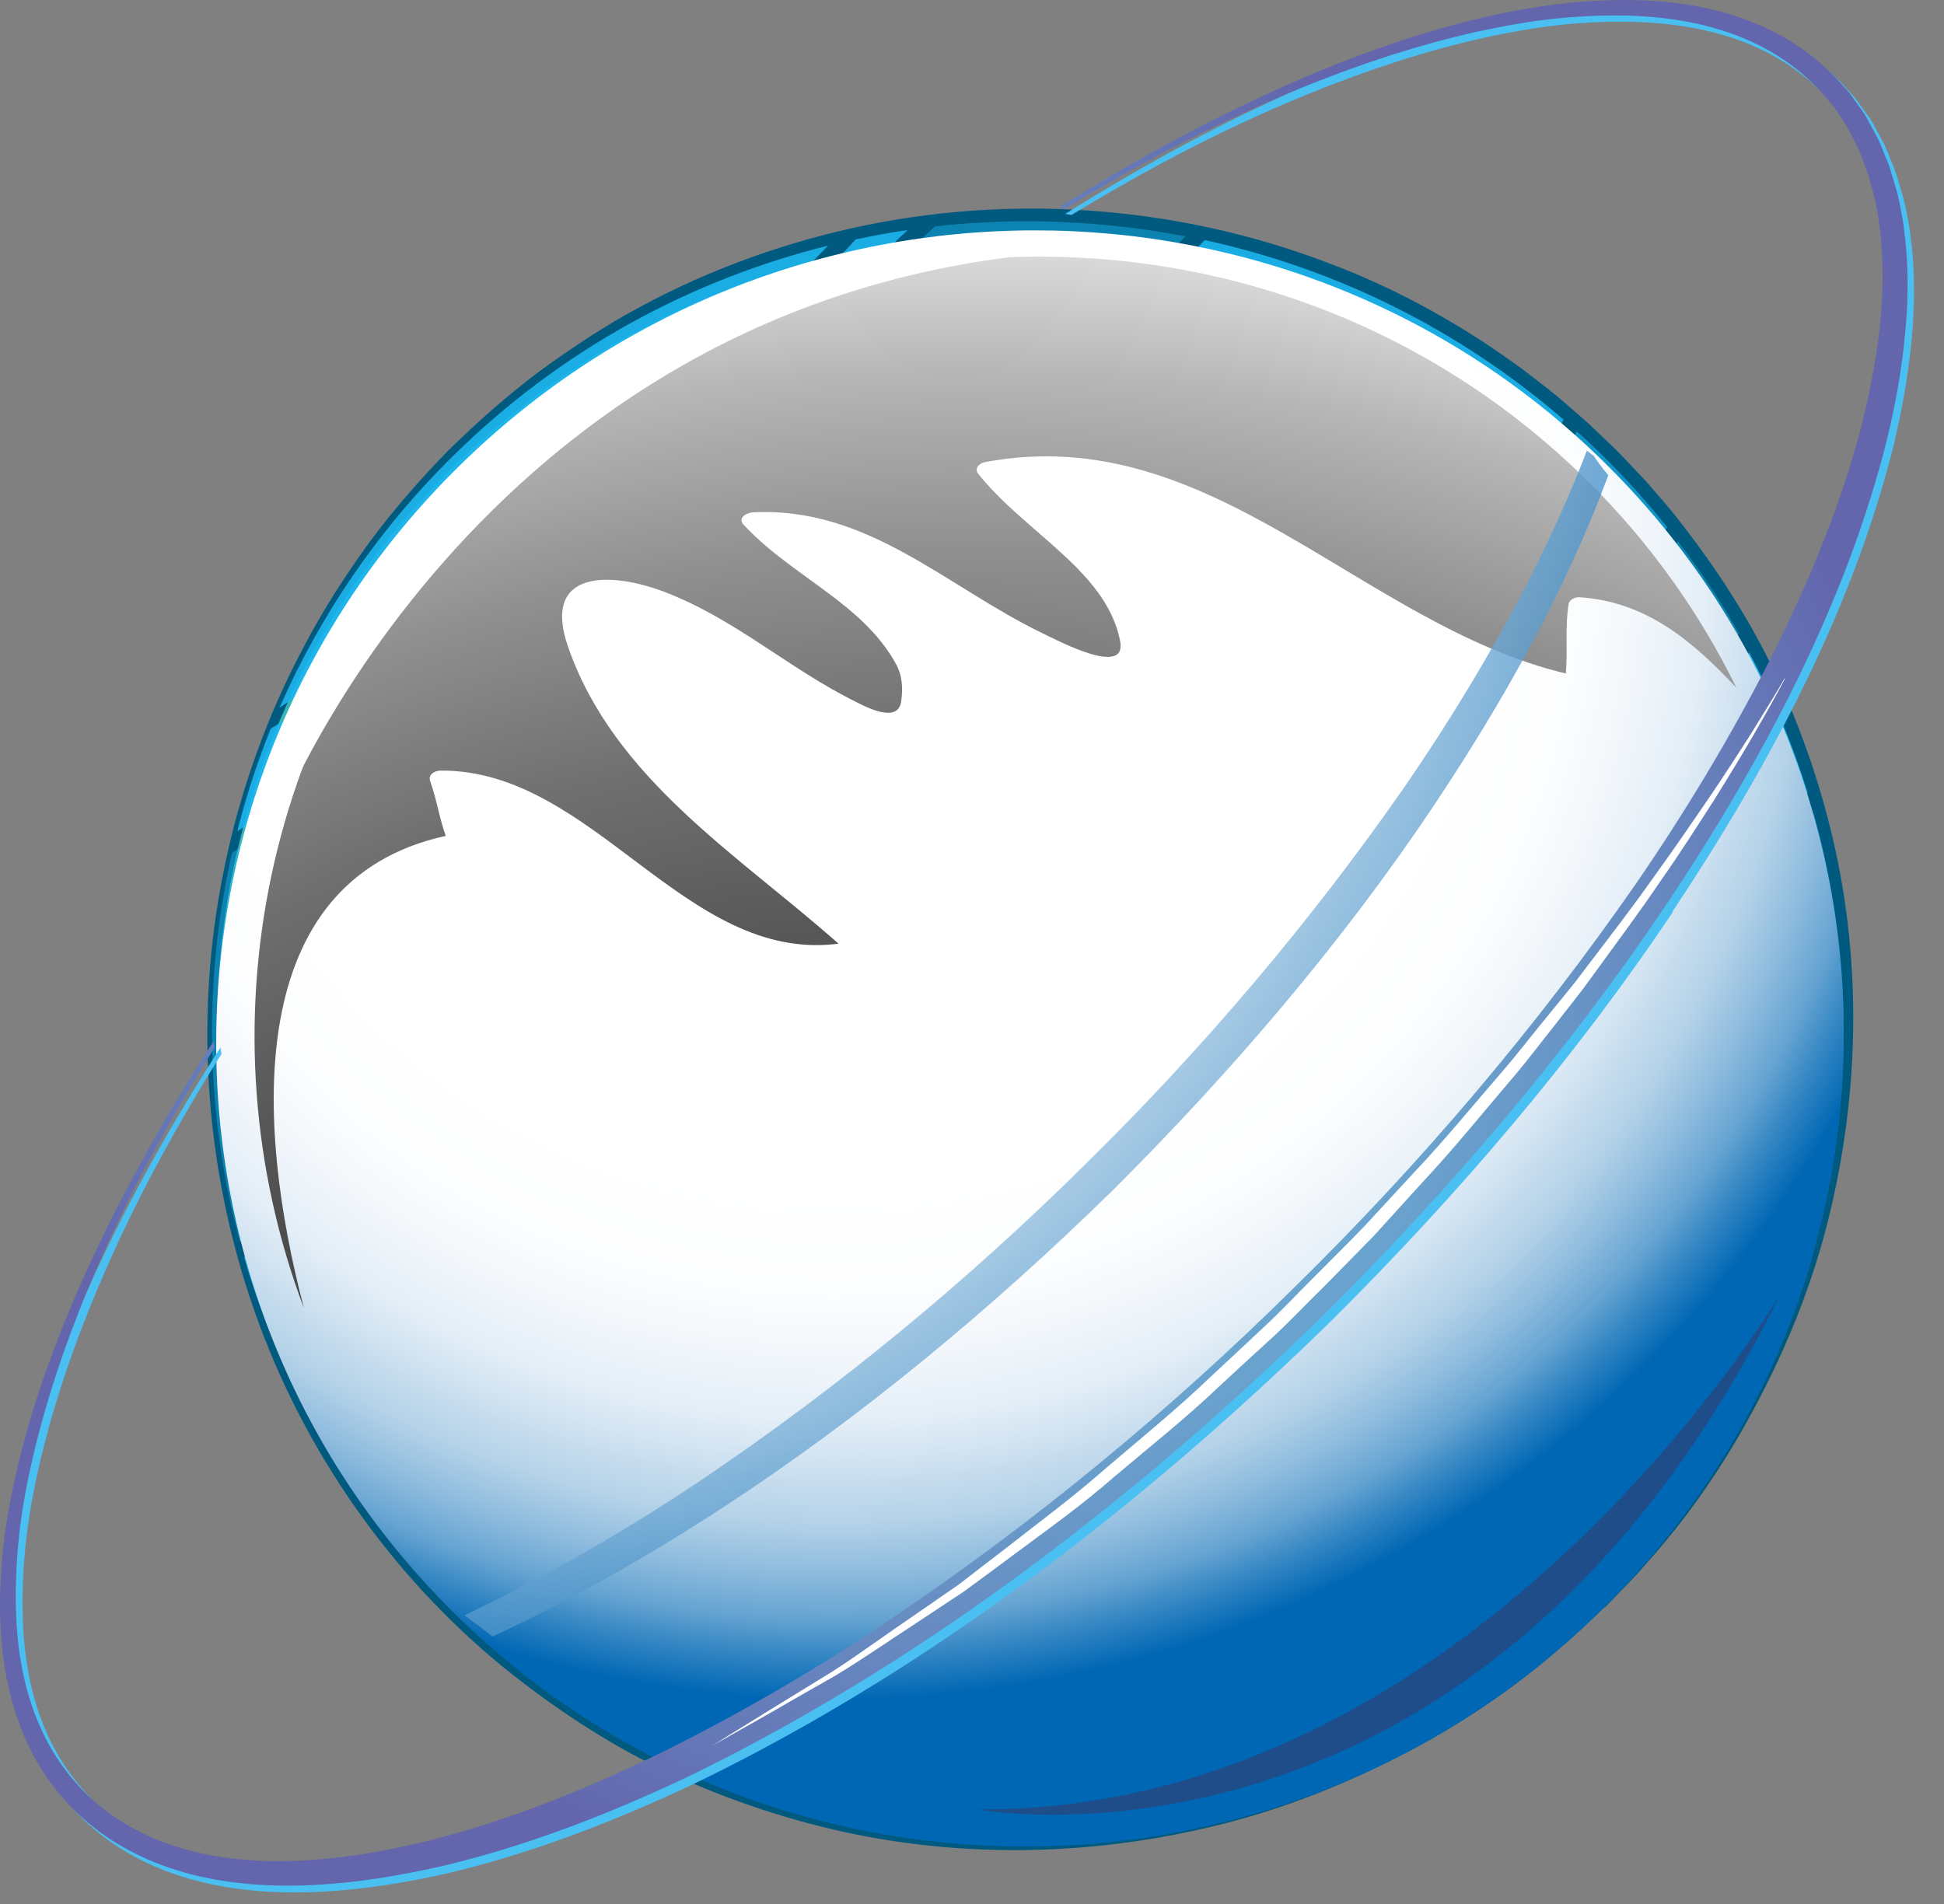 <svg width="49" height="48" viewBox="0 0 49 48" fill="none" xmlns="http://www.w3.org/2000/svg">
<rect x="0" y="0" width="49" height="48" fill="#808080" stroke="none"/>
<path d="M40.416 40.499C32.356 48.455 19.326 48.414 11.316 40.41C3.306 32.405 3.347 19.463 11.406 11.508C19.466 3.552 32.496 3.593 40.506 11.598C48.512 19.602 48.475 32.544 40.416 40.495V40.499Z" fill="#35B5B8"/>
<path d="M40.441 40.52C40.441 40.52 40.35 40.605 40.17 40.776C39.985 40.939 39.739 41.2 39.374 41.501C38.665 42.125 37.574 42.996 36.027 43.868C34.485 44.724 32.504 45.64 30.076 46.157C27.665 46.679 24.806 46.862 21.783 46.288C20.282 45.999 18.74 45.526 17.222 44.854C15.705 44.19 14.249 43.269 12.875 42.182C10.123 39.994 7.842 36.935 6.526 33.362C5.209 29.802 4.844 25.765 5.656 21.871C6.054 19.928 6.735 18.021 7.69 16.245C8.158 15.349 8.712 14.502 9.302 13.683C9.905 12.868 10.57 12.107 11.283 11.373C11.997 10.673 12.768 9.984 13.576 9.377C14.396 8.779 15.245 8.212 16.143 7.732C17.936 6.766 19.863 6.078 21.845 5.674C25.802 4.868 29.916 5.259 33.505 6.64C35.31 7.316 36.971 8.265 38.451 9.365C38.816 9.65 39.185 9.923 39.526 10.229C39.698 10.379 39.874 10.526 40.043 10.681C40.207 10.84 40.371 10.995 40.535 11.149C40.879 11.467 41.154 11.789 41.466 12.107C41.757 12.449 42.061 12.779 42.327 13.129C43.41 14.51 44.321 15.972 44.981 17.488C45.641 19.003 46.105 20.531 46.384 22.03C46.937 25.036 46.736 27.879 46.195 30.275C45.658 32.686 44.722 34.646 43.845 36.173C42.959 37.701 42.073 38.78 41.441 39.481C41.134 39.839 40.867 40.084 40.703 40.267C40.531 40.442 40.445 40.532 40.445 40.532L40.441 40.52ZM40.395 40.471C40.395 40.471 40.482 40.377 40.65 40.202C40.814 40.023 41.076 39.774 41.376 39.412C41.995 38.707 42.864 37.623 43.73 36.096C44.177 35.342 44.579 34.454 44.96 33.472C45.342 32.491 45.662 31.391 45.895 30.201C46.367 27.822 46.437 25.036 45.834 22.132C45.231 19.227 43.914 16.209 41.79 13.549C41.527 13.215 41.244 12.901 40.965 12.575C40.814 12.416 40.662 12.253 40.51 12.098L40.281 11.858L40.055 11.638C39.895 11.488 39.739 11.337 39.579 11.186C39.419 11.035 39.247 10.897 39.079 10.754C38.751 10.457 38.39 10.196 38.037 9.923C37.315 9.398 36.565 8.893 35.761 8.461C35.367 8.233 34.949 8.041 34.538 7.829C34.116 7.646 33.698 7.442 33.263 7.284C29.805 5.919 25.823 5.507 21.972 6.249C18.116 6.97 14.429 8.856 11.554 11.638C10.853 12.335 10.172 13.076 9.565 13.866C8.962 14.661 8.404 15.488 7.924 16.359C6.973 18.107 6.279 19.985 5.878 21.912C5.082 25.761 5.48 29.77 6.878 33.228C7.042 33.668 7.247 34.084 7.436 34.503C7.649 34.914 7.842 35.33 8.084 35.725C8.523 36.528 9.044 37.273 9.577 37.99C9.856 38.34 10.127 38.695 10.422 39.021C10.57 39.184 10.709 39.351 10.861 39.514C11.012 39.676 11.172 39.835 11.324 39.994C11.62 40.308 11.952 40.593 12.259 40.894C12.592 41.175 12.907 41.461 13.248 41.721C15.934 43.836 18.974 45.155 21.898 45.766C24.826 46.377 27.632 46.325 30.031 45.868C31.233 45.644 32.34 45.331 33.333 44.96C34.321 44.589 35.215 44.19 35.978 43.75C37.52 42.903 38.615 42.043 39.329 41.432C39.698 41.139 39.948 40.874 40.133 40.715C40.309 40.548 40.404 40.463 40.404 40.463L40.395 40.471Z" fill="#00597F"/>
<g style="mix-blend-mode:multiply" opacity="0.9">
<path d="M9.47 18.584C12.046 16.73 14.154 14.579 16.324 12.294C18.444 10.062 20.618 7.886 22.878 5.801C22.435 5.862 22 5.943 21.566 6.037C20.823 6.872 19.933 7.593 19.121 8.367C17.489 9.948 15.897 11.573 14.175 13.06C12.432 14.567 10.611 15.956 8.687 17.231C8.162 17.577 7.498 17.952 6.825 18.368C6.484 19.215 6.201 20.082 5.98 20.958C7.157 20.18 8.334 19.41 9.474 18.584H9.47Z" fill="#1CB6F0"/>
<path opacity="0.5" d="M16.074 21.627C20.827 16.514 25.031 10.954 29.879 5.96C27.8 5.56 25.671 5.471 23.567 5.707C20.967 8.094 18.469 10.595 16.057 13.178C14.105 15.272 12.107 17.198 9.761 18.857C8.478 19.765 7.161 20.628 5.849 21.5C5.115 24.73 5.18 28.103 6.046 31.309C6.091 31.269 6.136 31.228 6.185 31.187C9.495 28.014 12.957 24.987 16.078 21.627H16.074ZM11.369 22.368C11.283 22.453 11.14 22.478 11.033 22.417C10.934 22.364 10.91 22.242 10.992 22.16L11.095 22.058C11.181 21.973 11.324 21.948 11.435 22.005C11.529 22.058 11.554 22.18 11.472 22.262L11.369 22.364V22.368ZM17.259 16.787C17.169 16.808 17.001 16.763 16.997 16.645C16.96 15.581 17.846 14.587 18.895 14.441C19.018 14.42 19.096 14.477 19.129 14.547C19.256 14.522 19.388 14.514 19.519 14.518C19.617 14.518 19.749 14.6 19.72 14.714C19.466 15.846 18.354 16.575 17.263 16.787H17.259Z" fill="#1CB6F0"/>
<path d="M35.191 16.693C36.679 14.726 37.992 12.608 39.415 10.583C36.749 8.277 33.632 6.766 30.367 6.053C25.683 10.856 21.615 16.192 17.07 21.154C14.068 24.433 10.766 27.419 7.53 30.466C7.075 30.898 6.62 31.305 6.152 31.696C6.644 33.395 7.366 35.045 8.314 36.593C9.163 36.035 10.016 35.542 10.614 35.077C14.679 31.928 19.404 29.9 23.674 27.077C27.98 24.229 32.073 20.832 35.191 16.697V16.693ZM17.333 22.861C17.201 22.991 17.066 23.073 16.881 23.056C16.722 23.109 16.553 23.146 16.377 23.154C16.258 23.158 16.115 23.032 16.192 22.91C16.385 22.616 16.619 22.36 16.877 22.128C17.177 21.753 17.579 21.48 18.034 21.248C18.149 21.186 18.469 21.178 18.411 21.394C18.26 22.009 17.862 22.547 17.329 22.861H17.333ZM12.932 29.024C12.776 28.987 12.546 28.906 12.632 28.698C12.657 28.649 12.698 28.608 12.739 28.576C12.776 28.543 12.788 28.539 12.792 28.519C12.809 28.376 12.993 28.319 13.129 28.36C13.272 28.327 13.498 28.409 13.408 28.592C13.35 28.698 13.301 28.804 13.248 28.91C13.19 29.02 13.043 29.048 12.932 29.024ZM20.118 27.993C19.74 28.177 19.166 28.23 18.973 27.757C18.793 27.313 19.252 26.755 19.543 26.466C19.88 26.132 20.409 25.724 20.922 25.904C21.003 25.887 21.09 25.883 21.163 25.891C21.647 25.961 21.647 26.482 21.43 26.816C21.118 27.309 20.639 27.737 20.113 27.993H20.118Z" fill="#1CB6F0"/>
<path opacity="0.7" d="M14.995 36.238C18.719 34.067 22.755 32.466 26.43 30.209C30.417 27.761 33.825 24.511 36.704 20.852C38.583 18.457 40.035 15.626 42.028 13.296C41.556 12.709 41.052 12.135 40.506 11.593C40.256 11.341 40.006 11.108 39.747 10.876C38.435 12.762 37.209 14.722 35.822 16.555C33.037 20.245 29.572 23.419 25.794 26.095C21.75 28.955 17.193 30.971 13.104 33.753C11.702 34.707 10.332 35.709 8.945 36.686C8.822 36.772 8.683 36.866 8.543 36.963C9.109 37.843 9.749 38.691 10.467 39.497C11.784 38.169 13.486 37.118 14.995 36.238Z" fill="#1CB6F0"/>
<path opacity="0.5" d="M45.895 30.841C46.724 27.448 46.663 23.879 45.715 20.506C44.53 22.213 43.652 24.152 42.836 26.054C41.573 28.991 40.301 31.798 38.423 34.417C36.438 37.183 34.37 39.754 32.939 42.866C32.521 43.778 32.119 44.699 31.713 45.616C33.124 45.204 34.498 44.642 35.814 43.925C38.152 39.033 41.728 34.503 45.895 30.845V30.841ZM44.37 28.258C44.271 28.336 44.169 28.409 44.075 28.494C43.943 28.617 43.541 28.58 43.668 28.336C43.816 28.059 44.009 27.818 44.152 27.541C44.259 27.338 44.722 27.415 44.591 27.659C44.591 27.668 44.583 27.676 44.579 27.68C44.665 27.721 44.71 27.802 44.669 27.9C44.649 27.941 44.628 27.981 44.604 28.022C44.604 28.03 44.604 28.034 44.604 28.042C44.616 28.169 44.489 28.246 44.37 28.262V28.258Z" fill="#1CB6F0"/>
<path d="M45.711 31.554C41.954 34.967 38.71 39.086 36.495 43.526C37.889 42.695 39.214 41.689 40.42 40.495C43.024 37.925 44.788 34.829 45.711 31.554Z" fill="#1CB6F0"/>
<path d="M32.672 42.369C34.161 39.265 36.29 36.752 38.234 33.937C40.137 31.183 41.367 28.23 42.717 25.191C43.521 23.386 44.394 21.578 45.563 19.985C45.186 18.771 44.694 17.581 44.087 16.441C43.5 17.675 42.983 18.938 42.372 20.168C40.519 23.871 38.086 27.228 35.404 30.381C32.553 33.733 29.613 36.817 25.971 39.326C24.174 40.572 22.333 41.758 20.454 42.882C19.507 43.444 18.522 44.015 17.673 44.728C21.931 46.573 26.688 46.919 31.134 45.766C31.643 44.634 32.135 43.493 32.668 42.369H32.672ZM33.275 37.684C33.259 37.933 32.955 38.043 32.771 37.876C32.668 37.782 32.718 37.684 32.816 37.627C32.877 37.436 33.296 37.444 33.279 37.688L33.275 37.684ZM29.35 42.047C29.252 42.084 29.034 42.068 29.022 41.917C28.977 41.147 29.449 40.491 30.084 40.092C30.195 39.994 30.306 39.908 30.404 39.835C30.535 39.746 30.81 39.786 30.786 39.986C30.679 40.874 30.228 41.717 29.35 42.047Z" fill="#1CB6F0"/>
<path opacity="0.5" d="M35.314 29.843C38.337 26.217 40.867 22.425 42.791 18.123C43.123 17.382 43.463 16.657 43.832 15.964C43.381 15.166 42.864 14.392 42.294 13.646C40.367 15.956 38.952 18.726 37.081 21.064C34.448 24.356 31.43 27.46 27.865 29.77C24.203 32.144 20.151 33.778 16.353 35.908C14.519 36.935 12.305 38.149 10.729 39.786C10.922 39.998 11.115 40.206 11.32 40.414C13.092 42.186 15.114 43.567 17.271 44.556C17.956 43.97 18.732 43.477 19.507 43.013C21.344 41.905 23.169 40.776 24.945 39.575C28.96 36.837 32.221 33.554 35.318 29.847L35.314 29.843ZM15.13 40.291C14.913 40.459 14.642 40.516 14.384 40.581C14.29 40.601 14.13 40.548 14.121 40.438C14.097 40.177 14.105 39.904 14.347 39.75C14.519 39.644 14.728 39.676 14.909 39.603C14.934 39.591 14.962 39.583 14.987 39.583C15.044 39.542 15.11 39.505 15.175 39.469C15.323 39.395 15.643 39.428 15.54 39.668C15.438 39.892 15.335 40.133 15.13 40.291ZM21.438 36.78C21.525 36.617 21.627 36.446 21.836 36.454C21.84 36.454 21.845 36.454 21.849 36.454C21.947 36.389 22.037 36.328 22.115 36.259C22.205 36.177 22.345 36.149 22.451 36.206C22.55 36.259 22.57 36.381 22.488 36.462C22.472 36.479 22.456 36.495 22.439 36.511C22.456 36.54 22.464 36.572 22.46 36.609C22.423 36.862 22.136 36.939 21.894 36.898C21.877 36.91 21.861 36.919 21.849 36.935C21.812 36.968 21.754 36.992 21.693 37C21.652 37.016 21.619 37.016 21.602 37C21.475 36.988 21.365 36.914 21.442 36.772L21.438 36.78ZM18.551 40.43C18.235 40.145 18.379 39.819 18.715 39.619C18.855 39.534 19.006 39.465 19.162 39.404C19.4 39.118 19.744 38.951 20.179 38.882C20.315 38.862 20.45 38.935 20.446 39.074C20.446 39.143 20.43 39.216 20.413 39.294C20.421 39.297 20.43 39.302 20.434 39.306C20.503 39.35 20.565 39.44 20.507 39.517C20.401 39.668 20.286 39.79 20.167 39.892C19.802 40.495 19.142 40.964 18.551 40.43ZM29.178 32.845C29.018 32.666 29.211 32.438 29.342 32.303C29.506 32.132 29.928 32.291 29.715 32.507C29.678 32.548 29.6 32.621 29.596 32.666C29.658 32.849 29.313 33 29.178 32.845Z" fill="#1CB6F0"/>
<path d="M12.411 14.013C14.441 12.363 16.324 10.55 18.182 8.713C19.035 7.87 20.032 7.084 20.872 6.192C17.407 7.055 14.121 8.823 11.406 11.508C9.507 13.382 8.055 15.541 7.046 17.842C8.88 16.62 10.697 15.402 12.411 14.013Z" fill="#1CB6F0"/>
</g>
<path style="mix-blend-mode:multiply" d="M40.375 40.581C32.311 48.541 19.326 48.541 11.365 40.585C3.408 32.633 3.486 19.732 11.55 11.773C19.609 3.817 32.599 3.821 40.555 11.773C48.516 19.728 48.434 32.625 40.375 40.581Z" fill="url(#paint0_radial_2005_267)"/>
<path style="mix-blend-mode:screen" d="M11.238 21.081C11.074 20.628 11.008 20.152 10.844 19.696C10.783 19.529 10.951 19.431 11.098 19.427C14.962 19.394 17.271 24.295 21.135 23.79C18.608 21.549 15.479 19.643 14.318 16.306C13.641 14.351 15.397 14.412 16.726 14.913C18.539 15.602 19.884 16.864 21.586 17.7C21.775 17.793 22.632 18.266 22.714 17.687C22.763 17.349 22.747 17.027 22.574 16.722C22.259 16.156 21.811 15.695 21.307 15.288C20.466 14.6 19.482 14.029 18.739 13.223C18.588 13.06 18.817 12.925 18.969 12.917C21.853 12.762 23.838 14.779 26.253 15.952C26.668 16.152 28.411 17.08 28.234 16.164C28.091 15.418 27.64 14.816 27.115 14.286C26.323 13.492 25.367 12.828 24.662 11.952C24.551 11.813 24.674 11.679 24.826 11.65C30.531 10.575 34.329 15.757 39.468 16.979C39.518 16.392 39.444 15.814 39.538 15.227C39.559 15.113 39.706 15.048 39.813 15.056C41.523 15.17 42.684 16.188 43.767 17.337C42.856 15.479 41.63 13.736 40.084 12.192C32.447 4.562 19.991 4.562 12.263 12.192C6.566 17.814 5.032 26.006 7.661 32.98C6.439 28.34 6.103 22.201 11.234 21.073L11.238 21.081Z" fill="url(#paint1_radial_2005_267)"/>
<g style="mix-blend-mode:multiply" opacity="0.7">
<path d="M44.874 32.629C44.874 32.629 37.151 45.697 24.646 45.616C24.646 45.616 37.274 47.999 44.874 32.629Z" fill="#2B4176"/>
</g>
<g style="mix-blend-mode:overlay">
<path d="M28.308 6.281C28.308 6.281 11.607 4.848 7.042 20.596C7.042 20.596 12.575 6.481 28.308 6.286V6.281Z" fill="white"/>
</g>
<path d="M42.163 22.971C44.616 19.284 46.695 15.37 47.729 11.235C47.975 10.2 48.155 9.153 48.221 8.106C48.282 7.055 48.229 6 47.975 4.986C47.897 4.738 47.835 4.481 47.741 4.236C47.639 4 47.561 3.748 47.429 3.52C47.302 3.291 47.196 3.059 47.032 2.847L46.798 2.522C46.72 2.42 46.634 2.338 46.556 2.245C45.863 1.471 44.968 0.921 44.025 0.599C43.082 0.273 42.097 0.159 41.15 0.155C40.194 0.155 39.263 0.253 38.361 0.424C36.56 0.766 34.883 1.344 33.325 1.984C30.901 3.006 28.755 4.2 26.848 5.393C26.902 5.402 26.951 5.414 27.004 5.422C28.895 4.273 31.015 3.133 33.411 2.196C34.973 1.589 36.642 1.055 38.423 0.754C39.309 0.603 40.223 0.53 41.142 0.55C42.061 0.574 42.992 0.705 43.869 1.027C44.743 1.348 45.551 1.874 46.162 2.587C46.24 2.684 46.33 2.774 46.4 2.868L46.593 3.153C46.728 3.332 46.827 3.556 46.941 3.768C47.056 3.976 47.122 4.212 47.212 4.428C47.294 4.652 47.343 4.892 47.413 5.125C47.84 7.027 47.561 9.084 47.044 11.068C46.511 13.06 45.69 15.007 44.727 16.905C43.746 18.799 42.631 20.657 41.392 22.457C38.903 26.046 36.019 29.448 32.845 32.564C29.686 35.697 26.241 38.54 22.62 40.988C20.803 42.206 18.924 43.302 17.009 44.259C15.085 45.208 13.121 46.011 11.115 46.528C9.122 47.029 7.042 47.294 5.131 46.858C4.184 46.638 3.294 46.223 2.584 45.603C1.866 44.984 1.349 44.19 1.03 43.322C0.706 42.45 0.582 41.518 0.57 40.605C0.554 39.693 0.636 38.784 0.792 37.908C1.107 36.149 1.653 34.487 2.272 32.943C3.236 30.56 4.405 28.45 5.582 26.572C5.574 26.519 5.566 26.462 5.558 26.409C4.335 28.303 3.113 30.438 2.063 32.853C1.411 34.397 0.82 36.063 0.459 37.847C0.279 38.739 0.176 39.664 0.168 40.613C0.168 41.558 0.275 42.532 0.599 43.473C0.915 44.41 1.472 45.314 2.239 45.995C3.006 46.691 3.974 47.168 4.992 47.424C6.013 47.685 7.075 47.746 8.133 47.689C9.191 47.632 10.245 47.461 11.287 47.225C13.367 46.732 15.397 45.954 17.378 45.025C19.355 44.08 21.274 42.98 23.136 41.77C26.865 39.338 30.347 36.438 33.566 33.289C36.761 30.112 39.702 26.67 42.171 22.983L42.163 22.971Z" fill="#49BFF2"/>
<path d="M41.999 22.808C44.456 19.125 46.531 15.203 47.565 11.072C47.815 10.041 47.991 8.994 48.057 7.943C48.123 6.901 48.065 5.837 47.811 4.823C47.733 4.575 47.671 4.318 47.577 4.078C47.47 3.837 47.397 3.589 47.265 3.365C47.138 3.137 47.032 2.904 46.863 2.689L46.634 2.367C46.556 2.261 46.465 2.179 46.388 2.086C45.699 1.316 44.804 0.762 43.861 0.444C42.918 0.118 41.938 0.004 40.986 0C40.03 0 39.099 0.098 38.201 0.269C36.401 0.611 34.723 1.185 33.164 1.829C30.741 2.847 28.591 4.041 26.688 5.235C26.738 5.243 26.791 5.251 26.84 5.263C28.731 4.118 30.855 2.978 33.246 2.037C34.809 1.43 36.483 0.9 38.258 0.599C39.144 0.448 40.059 0.375 40.978 0.391C41.897 0.416 42.832 0.546 43.705 0.868C44.579 1.189 45.387 1.711 45.998 2.428C46.076 2.522 46.166 2.611 46.232 2.705L46.425 2.994C46.56 3.173 46.658 3.397 46.769 3.605C46.888 3.817 46.95 4.049 47.044 4.269C47.126 4.493 47.175 4.729 47.245 4.962C47.671 6.864 47.392 8.925 46.876 10.905C46.343 12.893 45.518 14.844 44.558 16.742C43.578 18.641 42.462 20.498 41.224 22.295C38.734 25.879 35.851 29.285 32.676 32.405C29.518 35.538 26.073 38.381 22.443 40.825C20.626 42.047 18.752 43.143 16.837 44.1C14.913 45.049 12.948 45.852 10.943 46.369C8.949 46.87 6.874 47.139 4.963 46.699C4.015 46.475 3.125 46.06 2.416 45.445C1.694 44.825 1.181 44.031 0.861 43.163C0.537 42.288 0.414 41.359 0.398 40.442C0.386 39.53 0.463 38.626 0.619 37.746C0.939 35.986 1.481 34.324 2.1 32.78C3.064 30.397 4.237 28.291 5.41 26.409C5.402 26.356 5.398 26.299 5.385 26.246C4.163 28.14 2.941 30.275 1.891 32.694C1.235 34.234 0.644 35.9 0.291 37.684C0.107 38.568 0.004 39.497 0 40.442C0 41.383 0.107 42.361 0.431 43.302C0.746 44.239 1.304 45.143 2.071 45.819C2.838 46.52 3.806 46.992 4.823 47.253C5.845 47.514 6.907 47.575 7.965 47.518C9.023 47.461 10.073 47.286 11.119 47.05C13.203 46.561 15.233 45.779 17.21 44.854C19.183 43.905 21.102 42.805 22.968 41.595C26.692 39.163 30.183 36.267 33.398 33.114C36.589 29.937 39.53 26.49 41.999 22.804V22.808Z" fill="url(#paint2_radial_2005_267)"/>
<path style="mix-blend-mode:multiply" opacity="0.8" d="M36.142 20.307C37.91 17.655 39.464 14.881 40.539 11.98C40.404 11.825 40.285 11.662 40.17 11.491C40.108 11.447 40.055 11.406 39.998 11.361C39.583 12.449 39.091 13.524 38.558 14.583C37.635 16.372 36.581 18.123 35.416 19.818C33.066 23.199 30.351 26.409 27.357 29.35C24.379 32.303 21.127 34.984 17.71 37.289C15.996 38.442 14.228 39.473 12.419 40.377C12.185 40.495 11.944 40.609 11.706 40.723C11.948 40.894 12.181 41.074 12.415 41.257C12.534 41.2 12.653 41.147 12.772 41.09C14.634 40.202 16.443 39.163 18.202 38.018C21.717 35.725 24.998 32.992 28.034 30.022C31.044 27.024 33.817 23.781 36.146 20.302L36.142 20.307Z" fill="url(#paint3_radial_2005_267)"/>
<path d="M44.993 17.105C44.993 17.105 44.718 17.639 44.189 18.547C43.922 19.003 43.59 19.553 43.201 20.176C42.803 20.791 42.36 21.496 41.839 22.233C41.334 22.983 40.748 23.769 40.137 24.608C39.837 25.032 39.497 25.443 39.165 25.875C38.824 26.303 38.492 26.747 38.123 27.179C37.389 28.038 36.655 28.951 35.839 29.823C35.441 30.262 35.035 30.706 34.633 31.151C34.214 31.582 33.788 32.01 33.365 32.442C32.935 32.861 32.52 33.305 32.078 33.713C31.634 34.116 31.192 34.523 30.753 34.931C29.891 35.754 28.973 36.479 28.107 37.212C27.254 37.962 26.356 38.593 25.523 39.216C25.105 39.526 24.703 39.827 24.305 40.116C23.899 40.389 23.501 40.646 23.124 40.898C22.365 41.395 21.68 41.868 21.049 42.247C20.409 42.609 19.851 42.931 19.392 43.196C18.473 43.717 17.944 44.015 17.944 44.015C17.944 44.015 18.456 43.693 19.355 43.139C19.806 42.862 20.351 42.528 20.979 42.141C21.598 41.746 22.267 41.249 23.013 40.744C23.387 40.487 23.772 40.218 24.174 39.941C24.555 39.644 24.957 39.338 25.367 39.021C26.184 38.381 27.061 37.733 27.91 36.984C28.768 36.251 29.674 35.517 30.531 34.694C30.966 34.291 31.401 33.884 31.84 33.472C32.283 33.065 32.689 32.625 33.115 32.202C33.538 31.774 33.968 31.354 34.383 30.922C34.789 30.482 35.195 30.043 35.597 29.607C36.413 28.747 37.147 27.843 37.885 26.991C38.254 26.568 38.587 26.124 38.935 25.704C39.276 25.28 39.624 24.877 39.928 24.462C40.555 23.639 41.154 22.865 41.671 22.128C42.2 21.398 42.667 20.714 43.082 20.107C43.492 19.5 43.84 18.962 44.123 18.518C44.398 18.066 44.62 17.72 44.763 17.476C44.907 17.231 44.981 17.105 44.981 17.105H44.993Z" fill="white"/>
<defs>
<radialGradient id="paint0_radial_2005_267" cx="0" cy="0" r="1" gradientUnits="userSpaceOnUse" gradientTransform="translate(21.095 13.938) rotate(44.984) scale(29.09 29.091)">
<stop offset="0.55" stop-color="white"/>
<stop offset="0.64" stop-color="#FCFDFE"/>
<stop offset="0.69" stop-color="#F3F7FB"/>
<stop offset="0.75" stop-color="#E3EEF7"/>
<stop offset="0.79" stop-color="#CEE1F0"/>
<stop offset="0.84" stop-color="#B2D1E8"/>
<stop offset="0.88" stop-color="#8FBCDE"/>
<stop offset="0.92" stop-color="#66A4D2"/>
<stop offset="0.95" stop-color="#3788C4"/>
<stop offset="0.99" stop-color="#0067B4"/>
</radialGradient>
<radialGradient id="paint1_radial_2005_267" cx="0" cy="0" r="1" gradientUnits="userSpaceOnUse" gradientTransform="translate(24.116 55.624) rotate(44.984) scale(52.107 52.108)">
<stop stop-color="#2B2B2B"/>
<stop offset="0.26" stop-color="#2D2D2D"/>
<stop offset="0.4" stop-color="#353535"/>
<stop offset="0.52" stop-color="#434343"/>
<stop offset="0.62" stop-color="#575757"/>
<stop offset="0.71" stop-color="#707070"/>
<stop offset="0.8" stop-color="#909090"/>
<stop offset="0.88" stop-color="#B5B5B5"/>
<stop offset="0.95" stop-color="#E0E0E0"/>
<stop offset="1" stop-color="white"/>
</radialGradient>
<radialGradient id="paint2_radial_2005_267" cx="0" cy="0" r="1" gradientUnits="userSpaceOnUse" gradientTransform="translate(24.689 24.415) rotate(44.984) scale(23.674 23.675)">
<stop offset="0.06" stop-color="#6FC6E1"/>
<stop offset="0.23" stop-color="#6DBCDB"/>
<stop offset="0.5" stop-color="#6AA3CE"/>
<stop offset="0.84" stop-color="#657AB8"/>
<stop offset="1" stop-color="#6365AD"/>
</radialGradient>
<radialGradient id="paint3_radial_2005_267" cx="0" cy="0" r="1" gradientUnits="userSpaceOnUse" gradientTransform="translate(8.188 9.125) rotate(44.984) scale(40.596 40.597)">
<stop offset="0.52" stop-color="white"/>
<stop offset="0.6" stop-color="#C6DDEE"/>
<stop offset="0.71" stop-color="#80B3D9"/>
<stop offset="0.8" stop-color="#4992C9"/>
<stop offset="0.89" stop-color="#217ABD"/>
<stop offset="0.95" stop-color="#086CB6"/>
<stop offset="0.99" stop-color="#0067B4"/>
</radialGradient>
</defs>
</svg>
